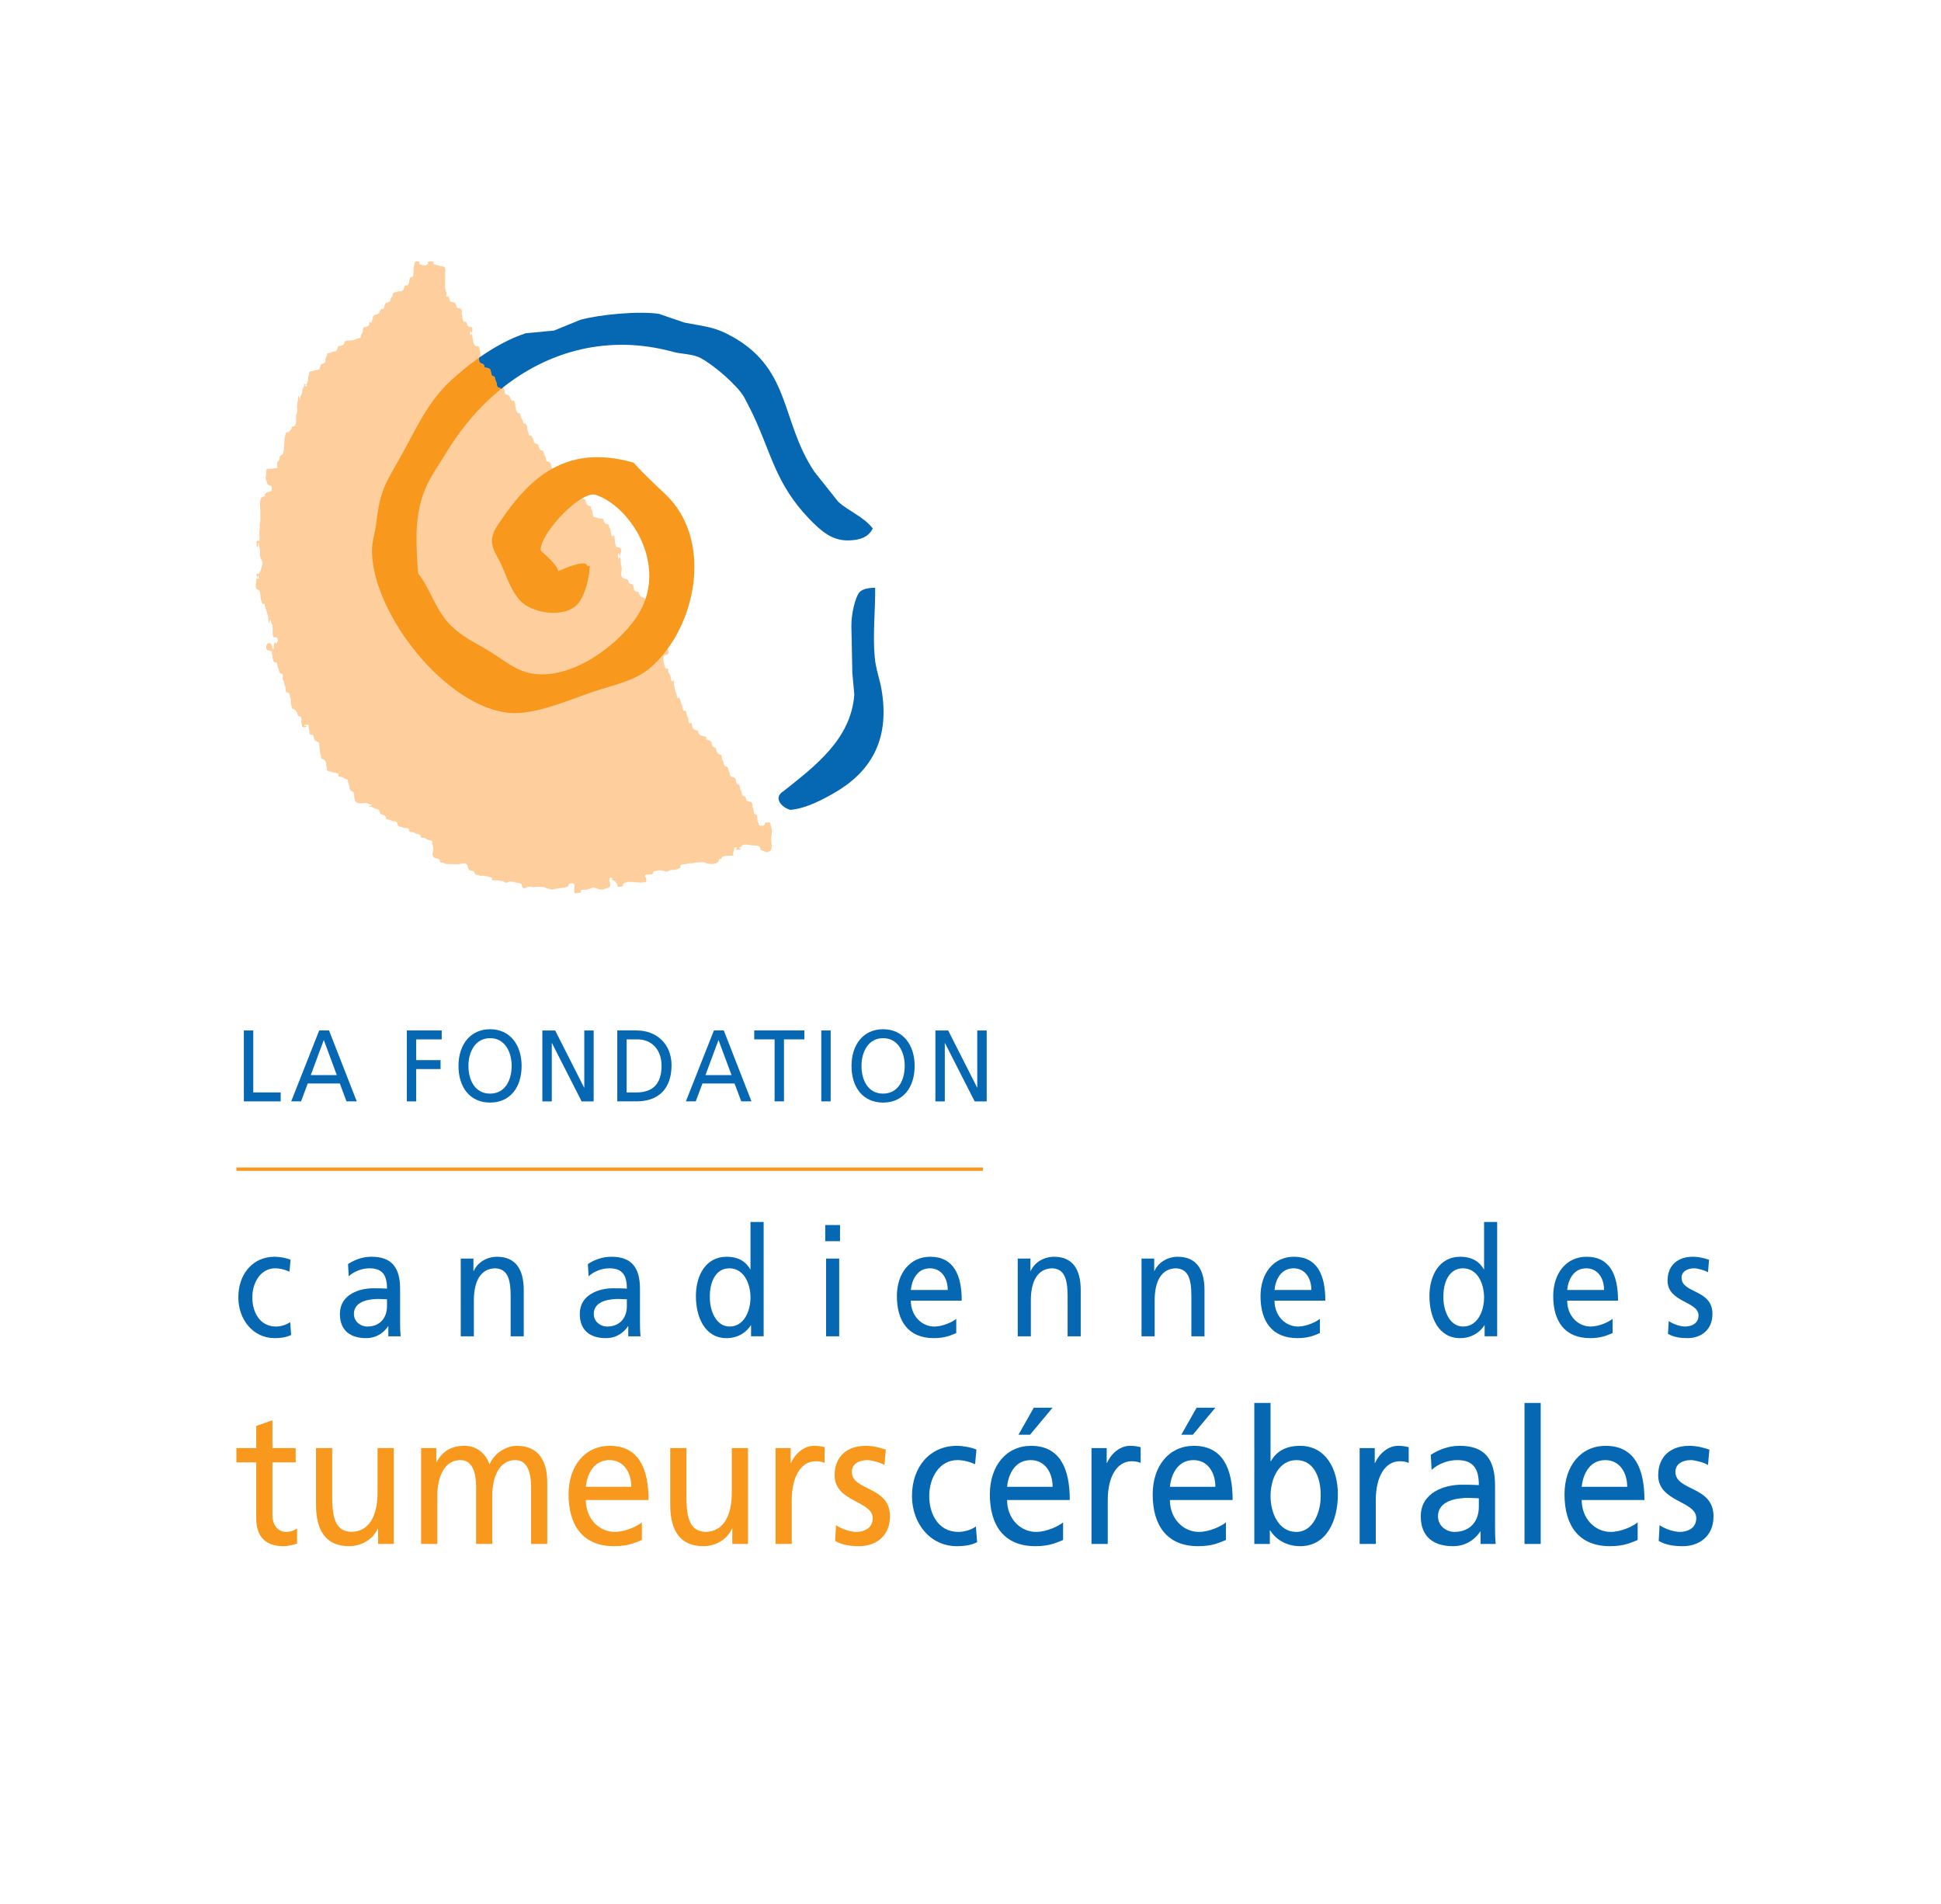 <?xml version="1.0" encoding="UTF-8"?> <svg xmlns="http://www.w3.org/2000/svg" xmlns:xlink="http://www.w3.org/1999/xlink" height="153" viewBox="0 0 156 153" width="156"><filter id="a" height="128.4%" width="127.8%" x="-13.9%" y="-14.2%"><feOffset dx="0" dy="4" in="SourceAlpha" result="shadowOffsetOuter1"></feOffset><feGaussianBlur in="shadowOffsetOuter1" result="shadowBlurOuter1" stdDeviation="3"></feGaussianBlur><feColorMatrix in="shadowBlurOuter1" result="shadowMatrixOuter1" type="matrix" values="0 0 0 0 0 0 0 0 0 0 0 0 0 0 0 0 0 0 0.26 0"></feColorMatrix><feMerge><feMergeNode in="shadowMatrixOuter1"></feMergeNode><feMergeNode in="SourceGraphic"></feMergeNode></feMerge></filter><g fill="none" fill-rule="evenodd" filter="url(#a)" transform="translate(6 2)"><path d="m0 0h144v136.282c-9.391 1.564-22.057 2.999-38 4.307-21 1.723-50-2.584-67-1.723-16.738.849-29.738.849-39 0z" fill="#fff"></path><path d="m17.764 111.515h-1.869v4.215c0 .891.5 1.374 1.095 1.374.402 0 .693-.136.886-.271v1.207c-.291.092-.694.211-1.109.211-1.343 0-2.173-.694-2.173-2.234v-4.502h-1.594v-1.148h1.594v-1.781l1.301-.455v2.236h1.869z" fill="#f8991d"></path><path d="m25.645 118.072h-1.261v-1.226h-.03c-.386.877-1.327 1.405-2.313 1.405-1.824 0-2.643-1.237-2.643-3.309v-4.576h1.302v3.989c0 1.796.36 2.673 1.496 2.748 1.48 0 2.147-1.297 2.147-3.173v-3.564h1.302z" fill="#f8991d"></path><path d="m27.847 110.366h1.218v1.117h.028c.499-.889 1.204-1.298 2.242-1.298.817 0 1.636.452 2.008 1.495.484-1.102 1.551-1.495 2.188-1.495 1.798 0 2.452 1.268 2.452 2.948v4.939h-1.301v-4.593c0-.953-.21-2.147-1.263-2.147-1.327 0-1.856 1.422-1.856 2.856v3.884h-1.3v-4.593c0-.953-.208-2.147-1.258-2.147-1.33 0-1.857 1.422-1.857 2.856v3.884h-1.301z" fill="#f8991d"></path><path d="m41.084 113.48c.096-.997.623-2.147 1.898-2.147 1.121 0 1.757.968 1.757 2.147zm4.502 2.854c-.32.288-1.316.77-2.177.77-1.232 0-2.325-1.041-2.325-2.565h5.039c0-2.479-.762-4.353-3.115-4.353-1.995 0-3.312 1.617-3.312 3.898 0 2.506 1.155 4.167 3.661 4.167 1.163 0 1.727-.3 2.229-.498z" fill="#f8991d"></path><path d="m54.117 118.072h-1.262v-1.226h-.03c-.386.877-1.326 1.405-2.309 1.405-1.829 0-2.649-1.237-2.649-3.309v-4.576h1.303v3.989c0 1.796.361 2.673 1.497 2.748 1.481 0 2.148-1.297 2.148-3.173v-3.564h1.302z" fill="#f8991d"></path><path d="m56.33 110.366h1.219v1.194h.029c.345-.8 1.092-1.375 1.84-1.375.388 0 .584.047.859.106v1.269c-.234-.107-.498-.134-.722-.134-1.161 0-1.922 1.207-1.922 3.14v3.506h-1.303z" fill="#f8991d"></path><path d="m61.19 116.561c.514.363 1.247.543 1.623.543.593 0 1.328-.271 1.328-1.103 0-1.403-3.061-1.285-3.061-3.443 0-1.601 1.094-2.372 2.496-2.372.606 0 1.105.136 1.618.304l-.111 1.238c-.288-.196-1.067-.396-1.37-.396-.666 0-1.25.304-1.25.938 0 1.572 3.065 1.118 3.065 3.583 0 1.645-1.207 2.398-2.466 2.398-.665 0-1.343-.076-1.94-.42z" fill="#f8991d"></path><g fill="#0668b3"><path d="m72.369 111.665c-.503-.226-1-.333-1.415-.333-1.455 0-2.271 1.422-2.271 2.886 0 1.377.676 2.885 2.353 2.885.443 0 .999-.149 1.399-.436l.097 1.266c-.541.274-1.163.318-1.633.318-2.134 0-3.602-1.826-3.602-4.033 0-2.34 1.441-4.032 3.602-4.032.528 0 1.205.135 1.578.303z"></path><path d="m74.941 113.48c.096-.997.622-2.147 1.897-2.147 1.124 0 1.761.968 1.761 2.147zm.914-4.185h.928l1.815-2.174h-1.511zm3.587 7.039c-.32.288-1.316.77-2.174.77-1.234 0-2.327-1.041-2.327-2.565h5.039c0-2.479-.761-4.353-3.114-4.353-1.993 0-3.311 1.617-3.311 3.898 0 2.506 1.15 4.167 3.658 4.167 1.161 0 1.729-.3 2.229-.498z"></path><path d="m81.725 110.366h1.221v1.194h.027c.346-.8 1.093-1.375 1.84-1.375.391 0 .582.047.862.106v1.269c-.24-.107-.501-.134-.721-.134-1.164 0-1.923 1.207-1.923 3.14v3.506h-1.306z"></path><path d="m88.026 113.48c.1-.997.625-2.147 1.899-2.147 1.12 0 1.756.968 1.756 2.147zm.917-4.185h.924l1.814-2.174h-1.507zm3.585 7.039c-.317.288-1.316.77-2.175.77-1.232 0-2.327-1.041-2.327-2.565h5.042c0-2.479-.764-4.353-3.116-4.353-1.993 0-3.309 1.617-3.309 3.898 0 2.506 1.148 4.167 3.656 4.167 1.162 0 1.731-.3 2.229-.498z"></path><path d="m100.144 114.189c.026 1.209-.556 2.915-1.953 2.915-1.466 0-2.076-1.585-2.076-2.869 0-1.436.678-2.902 2.09-2.902s1.965 1.466 1.939 2.856zm-5.333 3.884h1.247v-1.09h.026c.349.574 1.152 1.268 2.412 1.268 2.129 0 3.03-2.052 3.03-4.167 0-2.07-.994-3.898-3.045-3.898-1.232 0-1.941.528-2.342 1.24h-.024v-4.684h-1.304z"></path><path d="m103.276 110.366h1.214v1.194h.029c.348-.8 1.095-1.375 1.843-1.375.388 0 .579.047.856.106v1.269c-.233-.107-.495-.134-.719-.134-1.162 0-1.926 1.207-1.926 3.14v3.506h-1.297z"></path><path d="m112.856 115.078c0 1.151-.677 2.025-1.967 2.025-.596 0-1.315-.436-1.315-1.251 0-1.361 1.745-1.483 2.449-1.483.278 0 .556.032.833.032zm-3.795-2.96c.526-.482 1.317-.786 2.05-.786 1.301 0 1.745.682 1.745 2.011-.511-.031-.874-.031-1.387-.031-1.342 0-3.281.606-3.281 2.54 0 1.676 1.067 2.399 2.591 2.399 1.188 0 1.882-.708 2.186-1.177h.028v.998h1.221c-.03-.227-.055-.636-.055-1.512v-3.187c0-2.101-.82-3.188-2.84-3.188-.901 0-1.676.304-2.328.725z"></path><path d="m116.526 118.072h1.302v-11.331h-1.302z"></path><path d="m121.123 113.48c.098-.997.623-2.147 1.896-2.147 1.123 0 1.761.968 1.761 2.147zm4.497 2.854c-.315.288-1.312.77-2.168.77-1.236 0-2.329-1.041-2.329-2.565h5.042c0-2.479-.763-4.353-3.119-4.353-1.995 0-3.305 1.617-3.305 3.898 0 2.506 1.146 4.167 3.653 4.167 1.165 0 1.731-.3 2.226-.498z"></path><path d="m127.381 116.561c.512.363 1.249.543 1.623.543.593 0 1.327-.271 1.327-1.103 0-1.403-3.06-1.285-3.06-3.443 0-1.601 1.096-2.372 2.495-2.372.607 0 1.105.136 1.619.304l-.111 1.238c-.291-.196-1.064-.396-1.37-.396-.665 0-1.25.304-1.25.938 0 1.572 3.064 1.118 3.064 3.583 0 1.645-1.206 2.398-2.466 2.398-.664 0-1.342-.076-1.938-.42z"></path><path d="m17.265 96.19c-.403-.182-.807-.27-1.144-.27-1.179 0-1.842 1.154-1.842 2.341 0 1.115.552 2.339 1.911 2.339.36 0 .805-.122 1.132-.353l.078 1.028c-.439.22-.942.257-1.324.257-1.729 0-2.92-1.484-2.92-3.271 0-1.9 1.169-3.269 2.92-3.269.426 0 .977.108 1.278.243z"></path><path d="m25.104 98.959c0 .931-.552 1.642-1.594 1.642-.482 0-1.066-.354-1.066-1.017 0-1.102 1.412-1.2 1.987-1.2.223 0 .448.025.673.025zm-3.077-2.399c.427-.393 1.068-.639 1.661-.639 1.055 0 1.416.553 1.416 1.63-.419-.024-.707-.024-1.124-.024-1.087 0-2.662.492-2.662 2.057 0 1.359.867 1.948 2.101 1.948.965 0 1.526-.574 1.775-.956h.019v.809h.99c-.021-.184-.046-.515-.046-1.226v-2.584c0-1.701-.661-2.583-2.301-2.583-.728 0-1.359.243-1.885.587z"></path><path d="m31.031 95.139h1.02v.993h.026c.314-.71 1.075-1.139 1.872-1.139 1.483 0 2.145 1.004 2.145 2.68v3.712h-1.053v-3.231c0-1.459-.292-2.17-1.213-2.233-1.203 0-1.743 1.055-1.743 2.573v2.891h-1.054z"></path><path d="m44.381 98.959c0 .931-.55 1.642-1.595 1.642-.482 0-1.065-.354-1.065-1.017 0-1.102 1.414-1.2 1.986-1.2.225 0 .448.025.674.025zm-3.075-2.399c.427-.393 1.067-.639 1.659-.639 1.058 0 1.416.553 1.416 1.63-.415-.024-.708-.024-1.124-.024-1.088 0-2.66.492-2.66 2.057 0 1.359.866 1.948 2.1 1.948.967 0 1.527-.574 1.774-.956h.024v.809h.988c-.024-.184-.047-.515-.047-1.226v-2.584c0-1.701-.662-2.583-2.301-2.583-.73 0-1.361.243-1.887.587z"></path><path d="m51.051 98.237c-.022-1.14.425-2.316 1.57-2.316s1.697 1.189 1.697 2.352c0 1.041-.493 2.327-1.686 2.327-1.132 0-1.603-1.384-1.581-2.363zm3.311 3.147h1.013v-9.186h-1.057v3.799h-.025c-.323-.575-.895-1.005-1.894-1.005-1.663 0-2.469 1.481-2.469 3.161 0 1.7.728 3.379 2.455 3.379 1.022 0 1.673-.564 1.954-1.03h.023z"></path><path d="m60.393 101.385h1.054v-6.246h-1.054zm-.068-7.643h1.189v-1.298h-1.189z"></path><path d="m67.205 97.661c.081-.808.509-1.74 1.538-1.74.912 0 1.428.785 1.428 1.74zm3.651 2.316c-.257.231-1.065.623-1.764.623-.998 0-1.887-.844-1.887-2.082h4.091c0-2.008-.62-3.526-2.529-3.526-1.615 0-2.684 1.311-2.684 3.161 0 2.032.934 3.379 2.965 3.379.944 0 1.404-.246 1.808-.406z"></path><path d="m75.796 95.139h1.021v.993h.024c.316-.71 1.078-1.139 1.875-1.139 1.484 0 2.143 1.004 2.143 2.68v3.712h-1.055v-3.231c0-1.459-.294-2.17-1.212-2.233-1.201 0-1.742 1.055-1.742 2.573v2.891h-1.054z"></path><path d="m85.745 95.139h1.02v.993h.023c.314-.71 1.077-1.139 1.874-1.139 1.481 0 2.145 1.004 2.145 2.68v3.712h-1.054v-3.231c0-1.459-.291-2.17-1.211-2.233-1.205 0-1.74 1.055-1.74 2.573v2.891h-1.057z"></path><path d="m96.434 97.661c.078-.808.504-1.74 1.537-1.74.91 0 1.424.785 1.424 1.74zm3.648 2.316c-.257.231-1.069.623-1.76.623-1.003 0-1.888-.844-1.888-2.082h4.084c0-2.008-.615-3.526-2.525-3.526-1.617 0-2.684 1.311-2.684 3.161 0 2.032.93 3.379 2.965 3.379.944 0 1.404-.246 1.808-.406z"></path><path d="m110.008 98.237c-.021-1.14.427-2.316 1.571-2.316 1.147 0 1.697 1.189 1.697 2.352 0 1.041-.495 2.327-1.686 2.327-1.135 0-1.603-1.384-1.582-2.363zm3.312 3.147h1.009v-9.186h-1.053v3.799h-.02c-.328-.575-.902-1.005-1.903-1.005-1.659 0-2.468 1.481-2.468 3.161 0 1.7.728 3.379 2.46 3.379 1.019 0 1.672-.564 1.953-1.03h.022z"></path><path d="m119.956 97.661c.077-.808.505-1.74 1.536-1.74.912 0 1.427.785 1.427 1.74zm3.65 2.316c-.259.231-1.067.623-1.765.623-.999 0-1.885-.844-1.885-2.082h4.087c0-2.008-.615-3.526-2.527-3.526-1.617 0-2.682 1.311-2.682 3.161 0 2.032.932 3.379 2.963 3.379.94 0 1.403-.246 1.809-.406z"></path><path d="m128.118 100.159c.417.294 1.011.441 1.312.441.484 0 1.082-.22 1.082-.894 0-1.138-2.488-1.04-2.488-2.791 0-1.3.891-1.923 2.026-1.923.494 0 .897.108 1.31.243l-.087 1.006c-.235-.157-.865-.32-1.112-.32-.539 0-1.011.246-1.011.759 0 1.275 2.481.908 2.481 2.904 0 1.336-.976 1.948-1.997 1.948-.537 0-1.09-.062-1.576-.344z"></path><path d="m13.6 76.807h.755v4.98h2.204v.719h-2.959z"></path><path d="m21.069 80.397h-2.094l1.05-2.822zm-3.665 2.108h.792l.537-1.437h2.579l.536 1.437h.825l-2.229-5.699h-.789z"></path><path d="m26.697 76.807h2.803v.718h-2.05v1.666h1.958v.719h-1.958v2.596h-.753z"></path><path d="m31.649 79.656c0-1.159.574-2.236 1.74-2.228 1.16-.008 1.733 1.069 1.733 2.228 0 1.134-.517 2.227-1.733 2.227-1.219 0-1.74-1.093-1.74-2.227m-.799 0c0 1.731.93 2.947 2.539 2.947 1.602 0 2.534-1.216 2.534-2.947 0-1.691-.938-2.948-2.534-2.948-1.602 0-2.539 1.257-2.539 2.948"></path><path d="m37.59 76.807h1.028l2.326 4.589h.015v-4.589h.754v5.699h-.967l-2.386-4.686h-.013v4.686h-.757z"></path><path d="m44.364 77.524h.881c1.089 0 1.925.784 1.925 2.116 0 1.471-.715 2.147-2.012 2.147h-.794zm-.754 4.981h1.555c1.735 0 2.807-.988 2.807-2.9 0-1.754-1.244-2.799-2.807-2.799h-1.555z"></path><path d="m52.795 80.397h-2.098l1.049-2.822zm-3.669 2.108h.792l.539-1.437h2.58l.538 1.437h.822l-2.226-5.699h-.794z"></path><path d="m56.255 77.524h-1.637v-.718h4.029v.718h-1.639v4.981h-.753z"></path><path d="m60.007 82.506h.754v-5.699h-.754z"></path><path d="m63.239 79.656c0-1.159.575-2.236 1.734-2.228 1.166-.008 1.739 1.069 1.739 2.228 0 1.134-.524 2.227-1.739 2.227-1.214 0-1.734-1.093-1.734-2.227m-.802 0c0 1.731.927 2.947 2.536 2.947 1.61 0 2.538-1.216 2.538-2.947 0-1.691-.936-2.948-2.538-2.948-1.601 0-2.536 1.257-2.536 2.948"></path><path d="m69.178 76.807h1.028l2.326 4.589h.012v-4.589h.758v5.699h-.968l-2.387-4.686h-.012v4.686h-.757z"></path></g><path d="m13 88.088h60v-.27h-60z" fill="#f8991d"></path><path d="m40.307 65.774c-.051 0-.092-.007-.111-.026-.162-.151.174-.739-.21-.774-.058.007-.118.018-.176.024-.147.034-.08.17-.178.245-.076.054-.316.085-.417.102-.089.008-.178.014-.27.026-.193.027-.403.108-.61.108-.054-.017-.109-.032-.158-.046-.06-.008-.118-.018-.177-.027-.087-.035-.169-.074-.257-.111-.126-.026-.274-.034-.421-.034-.088 0-.174.003-.256.007-.059.009-.121.02-.182.029-.083-.014-.164-.029-.248-.044-.039 0-.08-.002-.121-.002-.042 0-.083.002-.12.014-.092.028-.143.122-.245.122-.015 0-.031-.002-.05-.007-.15-.046-.164-.177-.164-.328-.173-.114-.273-.087-.473-.131-.137-.028-.299-.084-.449-.084-.01 0-.019 0-.029.001-.104.007-.168.1-.272.1-.112 0-.213-.092-.317-.123-.112-.032-.293-.049-.411-.067-.024-.005-.051-.007-.078-.007-.032 0-.065.003-.099.005-.033.003-.067.005-.1.005-.054 0-.106-.007-.148-.031l-.048-.062.067-.046-.022-.026c-.068-.075-.15-.122-.251-.136-.146-.016-.268-.057-.406-.069h-.311c-.056-.018-.112-.04-.169-.061-.068-.015-.131-.033-.195-.046l-.013-.008c-.082-.063-.051-.18-.13-.237-.11-.083-.279-.022-.375-.129-.23-.248-.003-.522-.491-.522h-.014c-.09 0-.151.044-.228.055-.087.015-.176.019-.266.019-.114 0-.231-.007-.346-.009-.158-.003-.315-.008-.474-.01-.135-.022-.243-.117-.383-.117-.015 0-.031.001-.046.003l-.048-.019c-.077-.051-.065-.114-.065-.21-.06-.04-.111-.075-.183-.096-.092-.037-.206-.016-.281-.08-.205-.182-.06-.488-.062-.735-.005-.14-.049-.25-.072-.38-.01-.067.012-.155-.034-.211-.063-.077-.181-.057-.269-.077-.122-.026-.198-.124-.302-.164-.107-.042-.262.004-.334-.097-.027-.039-.005-.1-.005-.148-.124-.083-.227-.056-.352-.106-.081-.039-.161-.079-.239-.118-.119-.038-.373.003-.344-.194l-.015-.05v-.047c-.119-.041-.251-.037-.382-.054-.088-.03-.17-.059-.256-.089-.057-.016-.116-.004-.163-.035-.147-.106-.078-.307-.22-.373-.083-.037-.177-.023-.266-.044-.088-.036-.174-.07-.26-.111-.074-.013-.15-.031-.228-.047-.092-.049-.055-.2-.126-.273-.101-.097-.243-.062-.344-.141-.13-.108-.077-.205-.148-.314-.083-.123-.197-.088-.316-.129-.105-.052-.208-.104-.31-.156-.05.003-.101.012-.147.015v-.094h.02v-.024c.045.015.09.033.137.049l.021-.072-.021-.048c-.054-.005-.1-.014-.155-.019-.087-.029-.133-.081-.233-.092-.028-.003-.058-.004-.088-.004-.065 0-.134.005-.203.011-.068.005-.137.011-.205.011-.143 0-.276-.025-.374-.126-.132-.139-.112-.534-.163-.736-.026-.099-.113-.058-.18-.108-.054-.038-.102-.107-.129-.159-.05-.093-.034-.185-.052-.292-.03-.097-.058-.191-.087-.288-.015-.063-.005-.136-.04-.183-.048-.055-.161-.041-.224-.09-.147-.113-.318-.168-.517-.168-.017-.074 0-.139 0-.21-.176-.104-.272-.087-.473-.134-.07-.025-.14-.053-.212-.08-.072-.019-.15.002-.202-.063-.072-.092-.085-.556-.127-.699-.073-.247-.31-.152-.368-.319-.011-.076-.018-.149-.029-.224-.024-.085-.046-.171-.068-.258-.018-.157-.037-.314-.053-.471-.008-.071.005-.163-.02-.227-.072-.181-.282-.093-.381-.292-.124-.242.069-.392-.33-.392-.069-.109-.063-.19-.081-.325-.02-.154-.055-.278-.055-.445-.028-.01-.095-.018-.166-.018-.097 0-.198.015-.198.064.048.009.203.02.203.07h.022v.024h-.044c-.041.015-.123.034-.197.034-.05 0-.096-.009-.121-.034-.028-.035-.024-.09-.028-.136-.018-.074-.034-.143-.051-.212-.005-.134.042-.292-.013-.407-.049-.097-.165-.06-.234-.125-.082-.068-.057-.254-.156-.373-.051-.046-.102-.094-.153-.142-.053-.033-.127-.013-.168-.061-.014-.058-.03-.117-.044-.178-.018-.079-.065-.149-.076-.237-.012-.122.03-.25 0-.365-.026-.069-.048-.134-.073-.203-.009-.054-.014-.111-.023-.166-.016-.051-.112-.106-.112-.152-.026.002-.056.009-.084.009s-.054-.007-.073-.033l-.022-.046c-.038-.094-.019-.222-.038-.328-.014-.09-.059-.159-.083-.241-.014-.073-.027-.146-.037-.22-.04-.064-.073-.133-.111-.199-.016-.117.045-.259.007-.382-.026-.088-.161-.049-.222-.119-.072-.084-.054-.163-.086-.267-.054-.181-.158-.344-.158-.56-.061-.012-.125-.022-.186-.034-.158-.079-.22-.695-.22-.878-.235-.127-.468.031-.45-.375.005-.108.028-.195.113-.253.035-.024.079-.035.126-.035.009 0 .019 0 .028.001.271.025.109.474.319.474v-.023h.024c0-.098.004-.201.004-.301.014-.071.025-.142.04-.212h.067l.068.117h.023v-.024c.093-.131.185-.274.071-.424l-.071-.092c-.048.015-.088.022-.121.022-.181 0-.172-.204-.176-.416-.003-.16 0-.349-.019-.513-.01-.092-.064-.164-.091-.247-.01-.048-.015-.099-.026-.145l-.038-.102h-.05l-.045.254v.026h-.046v-.046c-.051-.178-.031-.402-.077-.582-.024-.066-.046-.128-.068-.194-.011-.069-.023-.137-.035-.208-.052-.143-.128-.223-.134-.395l-.024-.143v-.022l-.136.069-.028-.041c-.103-.185-.143-.393-.168-.612-.014-.12-.005-.243-.043-.344-.023-.06-.057-.135-.117-.163-.102-.054-.172-.031-.196-.171-.033-.197-.01-.415.021-.607.011-.047.023-.095.029-.139l.026-.025.046.025.089.044.025-.024c-.006-.105-.05-.186-.05-.278h-.017c-.017.037-.025.138-.069.138v.023h-.024c-.015-.062-.083-.304.046-.304l.089.071c.041-.134.126-.225.184-.351.006-.061.02-.122.032-.182.031-.122.076-.223.088-.356.022-.216-.12-.304-.171-.471-.057-.188-.01-.397-.027-.603-.004-.114-.05-.206-.073-.308l-.033-.231v-.021h-.025v.021h-.017v.156c-.017.05-.033.099-.047.148h-.046v-.045c-.022-.056-.063-.445 0-.445v-.025h.024c.036.027.083.048.136.048.112-.257.027-.455.031-.725.01-.078.022-.154.031-.235-.001-.108-.002-.217-.004-.323.017-.135.04-.269.057-.404 0-.27-.003-.544-.007-.814-.016-.317-.084-.693.069-.962.062-.106.132-.107.249-.13l.092-.03-.022-.024-.044-.07.023-.024c.04-.066.101-.147.17-.185.135-.076.363 0 .383-.215.048-.48-.209-.245-.341-.449-.018-.05-.035-.099-.046-.151-.031-.07-.057-.144-.085-.218-.04-.183.016-.363.028-.535.002-.103-.028-.216.043-.284.043-.039.118-.048.196-.048.06 0 .122.006.172.006.053-.009.107-.015.158-.023.051-.021.318-.016.318-.048h.021c-.027-.15-.081-.344.014-.483.042-.061.102-.105.126-.179.036-.109 0-.24.084-.323.079-.081.199-.023.234-.166.12-.45.046-.976.158-1.428.017-.071.034-.14.047-.213.044-.084.134-.055.207-.089.075-.034.18-.145.22-.216l.042-.037c-.019-.192.057-.208.227-.208.049-.085.1-.164.119-.264.038-.183-.006-.42.016-.622.028-.09.053-.177.083-.263.02-.152-.014-.291-.01-.442.006-.206.06-.379.086-.565.002-.047-.011-.256.021-.256v-.022c.091.06.095.22.095.327h.043v-.046c.005-.078.016-.149.021-.227.047-.093.094-.192.138-.285.016-.102.028-.2.037-.299.039-.084.081-.162.116-.243.02-.056.005-.125.005-.184h.024v-.024l.044.024h.044l.024.023-.068.092c.039.062.081.071.157.071l.024-.022-.068-.118.022-.023c.046-.109.096-.214.123-.335.005-.088.017-.179.023-.273.019-.092.072-.177.068-.278l.014-.095c.067-.088.168-.064.27-.086.051-.023.106-.044.162-.067.098-.01.189-.022.283-.035.178-.067.12-.257.2-.39.08-.129.211-.084.305-.175.102-.096.054-.21.081-.345.041-.082.082-.164.12-.243.003-.055.003-.108.006-.157.067-.03.14-.027.217-.046.079-.037.16-.069.239-.104.091-.021.198-.007.279-.058.135-.09.055-.293.183-.373.057-.041.121-.035.191-.044.19-.023.293-.157.293-.353.132-.054.327-.072.476-.072.092-.011.179-.018.268-.03.088-.039.171-.08.257-.117.069-.015.141-.03.212-.042l.101-.07c-.006-.048-.011-.115 0-.156.046-.081.093-.161.137-.242.037-.103-.012-.312.074-.386.036-.033.113-.035.172-.035h.024c.044-.023.091-.045.138-.07.041-.04.086-.077.137-.116-.012-.037-.053-.187 0-.187v-.023c.049.011.103.031.157.046.024-.072.048-.143.074-.216.052-.181.032-.34.226-.421.113-.041.214-.021.304-.117.083-.089.043-.225.153-.303.064-.049.16-.028.22-.086.111-.108.05-.296.162-.412.101-.104.288-.064.363-.183.043-.065.028-.142.06-.217.04-.093.129-.152.16-.251.021-.058.012-.166.056-.209l.161-.035c.054-.024.112-.043.169-.063.072 0 .147-.005.222-.005.209-.019.319-.201.319-.403l.066-.071c.028.004.052.007.075.007.375 0 .155-.608.415-.695l.123.008v-.025c.074-.143.054-.556.073-.745.023-.089.045-.174.064-.263.028-.098.014-.154.088-.226h.022c.087 0 .294.003.294.066-.007.049-.014.097-.022.142.173.099.317.117.543.117.059-.046.122-.092.18-.142-.015-.047-.028-.091-.042-.139.036-.017.18-.042.3-.042.095 0 .175.016.175.064-.008.049-.016.097-.022.142.095.05.204.048.309.085.063.025.131.055.194.081.149.045.389-.019.443.17.035.115.003.282.003.412 0 .402-.013.787 0 1.166.006.188.113.315.103.492-.004.045-.035.237.01.237v.019l.044-.019.069-.049.023.023h.023c.022.058.045.112.07.17.016.073.003.139.05.198.111.124.318.049.418.176.089.113.062.277.171.365.093.075.228.008.312.115.092.118.03.279.036.424.017.065.037.131.056.194.016.079.005.152.032.226.08.215.214.112.293.222.112.159-.021.249.237.351.043.013.227.013.227.065.033.11 0 .232 0 .347l-.023.024c-.043-.018-.086-.07-.133-.07v.021c-.037.067-.024.134-.024.212l.024.023c.043-.014.087-.03.133-.046v.023c.046.087.041.197.052.305.017.078.034.159.048.233.033.164.033.263.167.357l.072.066c.029-.004.055-.007.078-.007.166 0 .18.101.21.283.012.079.029.16.045.235.013.12-.009.222.048.318.091.149.275.082.37.232l.022.129-.002.049c.14.074.357.034.466.169l.02.025c.088.131.038.328.12.471.061.099.192.041.244.156.012.056.02.118.031.177.028.107.101.197.124.313.021.1.007.2.058.285.069.115.231.044.289.172.016.078.031.156.045.234.037.089.075.175.109.268.019.102.009.198.054.29.063.128.237.077.329.185.081.093.046.203.161.321l.056.064c.019-.002.036-.003.052-.003.23 0 .204.238.226.448.011.106.048.242.072.347.014.058.125.192.125.213.02-.002.042-.004.064-.004.031 0 .061.004.082.021.082.067.052.183.082.278.075.211.203.224.203.526.367 0 .293.275.347.559.031.081.058.161.086.239.015.063 0 .143.057.182.018.012.035.016.053.016.035 0 .072-.016.111-.016.047.088.097.178.144.27.055.124.021.253.143.347.057.044.144.021.195.064l.106.114c-.028.238.126.396.34.431l.047.037c.016.074.026.15.042.227.039.1.105.181.141.286.026.078 0 .163.049.233.095.129.242.045.339.225.076.139.014.267.147.416.071.074.19.037.256.108.031.037.027.088.035.14.015.086.083.169.158.218.107.074.273.032.384.104.102.072.037.256.197.282.045-.005.089-.009.131-.016v.022c.067.135-.034.321.049.45.114.173.413.042.517.219.047.075.044.169.047.265 0 .114.033.202.038.305.03.271.066.327.347.327.03-.016.058-.022.086-.022.057 0 .11.028.171.047.065.025.153.004.211.054.063.056.051.121.064.199.018.104.141.277.245.306.051 0 .1.003.153.003.002.074.013.155.019.23.044.079.08.16.118.239.011.099.022.2.035.298.04.152.148.129.277.158.058.023.121.045.184.065.111.022.261-.006.351.052.055.038.027.13.051.183.027.06.074.118.124.164.073.062.226.054.269.118.038.055.02.123.043.188.026.083.1.138.117.223.027.106.006.509.152.509v.027h.024c.024-.044.059-.095.114-.095v.023h.02c0 .168.048.779.132.872.106.118.333.009.386.183.066.212-.065.412-.065.629h-.019v-.023c-.023-.078-.05-.153-.069-.236h-.046v.028h-.022c-.003.083-.003.167-.003.253.008.047.016.096.025.141h.046v-.024l.069-.091h.019v.044c.057.141.036.305.055.47.015.149.082.281.076.444-.011.181-.092.424-.008.601.123.253.349.118.493.256.071.069.042.186.108.265.085.088.23.05.299.154.095.143.039.33.17.463.086.091.223.044.304.131.029.035.026.087.04.133.022.079.117.187.187.235.085.061.203.023.272.114.032.043.023.113.032.169.028.08.058.163.084.244.037.138.064.706.135.781l.011.004c.01.009.026.012.042.012.032 0 .072-.012.103-.012.058.1.118.198.174.295.056.149.039.41.021.572-.012.056-.026.11-.036.166-.083-.015-.164-.044-.25-.044-.022 0-.045.002-.068.007-.255.048-.156.437-.1.6.021.072.005.147.05.211.048.059.105.029.174.05.072.067.144.129.22.196.083.095.005.337.16.374l.129-.017c.036.063.099.162.183.162v-.021l.18-.186c.367.064.322.055.397.417l.055.096h.023l.112-.023.045.117c.018.058.037.125.03.186-.002.058-.036.134-.088.157-.099.042-.218-.002-.293.086-.133.156.057 1.047.171 1.047v.018l.023-.018h.019l.119-.025c.013.115.013.26.056.369.039.067.086.132.126.2.04.079.031.181.05.271.022.068.042.139.058.209h.047c.022-.04.06-.092.113-.092v.048c.037.105.015.236.032.347.021.082.044.159.063.242.014.066.021.134.032.203.03.077.063.158.097.236.021.099.019.226.065.315l.071.061v-.025l.072-.024v-.022l.021.022c.08.113.08.228.112.368.026.094.098.163.121.268.034.151.011.291.119.407l.033.009.114-.023c.062.115.071.214.105.347.03.106.094.193.128.305.006.071.011.144.021.212.013.052.062.11.062.166.052-.019.109-.033.161-.048.085.223.023.424.258.564.074.047.198.022.26.091.046.047.027.143.063.198.136.219.262.171.474.24.055.025.109.051.165.079-.016.05-.029.107-.046.161.208.08.388.064.462.33.025.088.021.188.078.258.059.072.163.035.224.1.084.085.033.234.109.33.06.067.126.135.184.2.051.037.125.005.165.063.054.071.035.198.058.282.034.072.066.142.102.215.031.08.022.172.058.248.093.21.197.098.289.208.065.078.056.254.121.369.057.103.088.182.074.321h.026c.082.131.277.061.405.232.075.103.047.243.093.364.042.114.177.061.234.158.044.083.027.199.055.293.02.09.083.161.118.247.013.072.03.145.04.217l.003.01.007.018c.054.129.197.078.266.179.058.085.035.218.092.296.087.112.296.015.387.13.085.104.061.221.088.356.03.086.056.171.081.257.032.162.005.351.212.351.132.136.07.295.1.489.028.067.056.132.082.199.007.047.02.094.027.138.035.076.143.088.243.088.042 0 .083-.002.116-.002.108-.079.134-.074.134-.231.084-.025.163-.031.245-.031.06 0 .12.003.186.003.01.072.023.14.033.21.036.166.1.298.098.493-.003.234-.072.479-.059.725.012.242.097.51 0 .741-.035.081-.136.155-.21.183-.05.021-.096.029-.138.029-.185 0-.305-.158-.494-.158l-.044-.209c-.031-.059-.08-.107-.141-.128-.15-.053-.33-.031-.495-.043-.179-.018-.354-.074-.531-.074-.069 0-.138.009-.209.031-.119.033-.164.214-.3.214v.044c.04.012.111.038.111.093h-.022v.025c-.028 0-.115.007-.194.007-.077 0-.146-.007-.146-.032h-.023l.023-.047.069-.046v-.044l-.159-.025h-.044l-.024.025c.033.158-.044.247-.073.402-.018.074.005.152.005.228-.068.027-.174.03-.29.03h-.062c-.02 0-.04 0-.061 0-.264 0-.538.015-.538.25-.02.003-.04.004-.061.004-.04 0-.08-.004-.121-.004-.049.108-.03.229-.142.297-.127.079-.299.113-.469.113-.134 0-.266-.021-.377-.055-.113-.031-.195-.088-.327-.095-.195.01-.388.02-.586.03-.075.016-.15.035-.23.054-.107.004-.221.011-.333.017-.078.019-.155.039-.229.052-.134.018-.284-.002-.382.083-.07.061-.047.14-.047.231-.077.039-.138.042-.219.069-.079.021-.128.073-.215.084-.033.006-.068.007-.104.007-.022 0-.043 0-.065-.001-.022 0-.044-.001-.065-.001-.06 0-.119.004-.17.022-.09.031-.174.107-.276.107-.156 0-.265-.066-.407-.09-.039-.006-.081-.009-.125-.009-.164 0-.347.043-.477.088-.114.04-.051.183-.155.23-.088.041-.672-.047-.561.187.044.087.109.126.103.241l-.026.187v.024c-.169.008-.334.023-.5.033-.229-.026-.451-.054-.7-.057-.076-.004-.151-.004-.227-.007-.069.012-.327.09-.371.137-.128.137.018.257-.263.262h-.03c-.197 0-.218-.022-.218-.208-.113-.094-.174-.306-.338-.306-.009 0-.017.001-.026.002l-.024-.021-.043-.095.043-.068c-.065-.036-.115-.052-.151-.052-.21 0-.002.511-.029.652-.014.073-.096.164-.168.189-.046.008-.09.018-.137.028-.122.045-.226.106-.37.106-.016 0-.032-.001-.049-.003-.225-.022-.419-.146-.659-.15-.002 0-.004 0-.006 0-.069 0-.116.041-.176.064-.06.008-.114.017-.171.027-.049.022-.104.045-.154.069-.02.007-.04.009-.063.009-.031 0-.062-.005-.095-.01-.032-.005-.064-.011-.095-.011-.01 0-.019.001-.029.002-.061.012-.123.028-.182.039-.011.071.022.118.022.187-.064.015-.27.064-.405.064" fill="#fece9c"></path><path d="m34.204 25.174-.082-.023-.081-.024-.064-.057-.04-.136-.016-.143-.062-.159-.061-.15-.027-.174-.053-.055-.068-.023-.07-.023-.054-.051-.054-.233-.063-.229-.016-.024-.099-.072-.122-.035-.239-.061v-.046l-.02-.126-.082-.077-.101-.041-.099-.036-.083-.079-.043-.144-.005-.16-.006-.039-.041.026c-.8.567-1.554 1.191-2.233 1.817-1.873 1.737-2.775 3.874-3.943 5.961-1.302 2.328-1.712 2.713-2.052 5.572-.086.781-.351 1.369-.33 2.256.155 5.158 6.036 12.429 11.007 12.898 2.1.191 4.869-1.054 6.719-1.679 1.551-.53 3.407-.871 4.633-1.937.2-.173.394-.358.58-.547 3.308-3.445 4.307-9.929.656-13.391-.901-.856-1.745-1.641-2.573-2.552-2.84-.817-5.03-.443-6.826.659-1.463.896-2.67 2.274-3.761 3.882-.353.519-.789 1.064-.79 1.754 0 .727.508 1.324.761 1.919.438 1.007.85 2.298 1.679 3.04 1.057.922 3.737 1.291 4.643-.148.463-.734.738-1.897.781-2.815-.071.007-.14.011-.211.018-.047-.609-2.008.27-2.324.409-.035-.441-1.073-1.344-1.413-1.655-.077-.994 1.779-3.24 3.22-4.13.48-.296.918-.443 1.216-.342 2.678.905 5.521 5.218 3.734 9.002-.143.303-.315.598-.514.893-1.725 2.487-5.617 5.196-8.721 4.383-1.189-.318-2.11-1.157-3.187-1.791-1.192-.718-2.261-1.17-3.249-2.294-1.034-1.184-1.403-2.692-2.349-3.888-.176-2.343-.277-4.316.365-6.243.451-1.347 1.221-2.337 1.961-3.56 1.173-1.923 2.605-3.594 4.242-4.938l.094-.072-.004-.023z" fill="#f8991d"></path><path d="m64.338 41.23c.025 1.719-.207 3.699-.033 5.604.094.999.402 1.706.548 2.604.643 3.77-.68 6.382-3.543 8.125-1.043.627-2.502 1.414-3.798 1.519-.753-.227-1.375-1-.542-1.504 2.526-2.01 5.436-4.177 5.691-7.769-.047-.578-.107-1.151-.158-1.733-.025-1.246-.054-2.493-.076-3.739-.012-1.041.308-2.289.615-2.701.304-.406 1.08-.393 1.296-.406" fill="#0668b3"></path><path d="m61.363 34.315c-.641-.804-1.28-1.616-1.921-2.419-2.792-4.195-1.787-8.471-7.067-11.097-1.105-.559-2.134-.628-3.357-.874-.686-.227-1.363-.462-2.043-.7-1.599-.248-4.746.039-6.337.476-.707.293-1.409.576-2.108.863-.764.072-1.523.143-2.278.216-1.285.421-2.571 1.136-3.758 1.974l.006.039.005.161.043.144.084.079.098.035.102.041.082.078.019.126v.046l.239.06.123.035.099.072.015.024.063.229.054.234.055.051.069.022.068.023.053.056.028.173.06.15.063.159.016.143.039.136.065.057.08.024.082.023.06.065.004.023c3.803-3.085 8.679-4.405 13.847-2.98.713.188 1.575.148 2.231.511 1.003.538 2.89 2.139 3.455 3.115.088.173.177.337.265.508.998 1.88 1.504 3.512 2.203 5.09.616 1.392 1.377 2.738 2.764 4.184.958.986 1.85 1.8 3.268 1.737.837-.045 1.478-.244 1.846-.958-.79-.998-1.88-1.338-2.784-2.154" fill="#0668b3"></path></g></svg> 